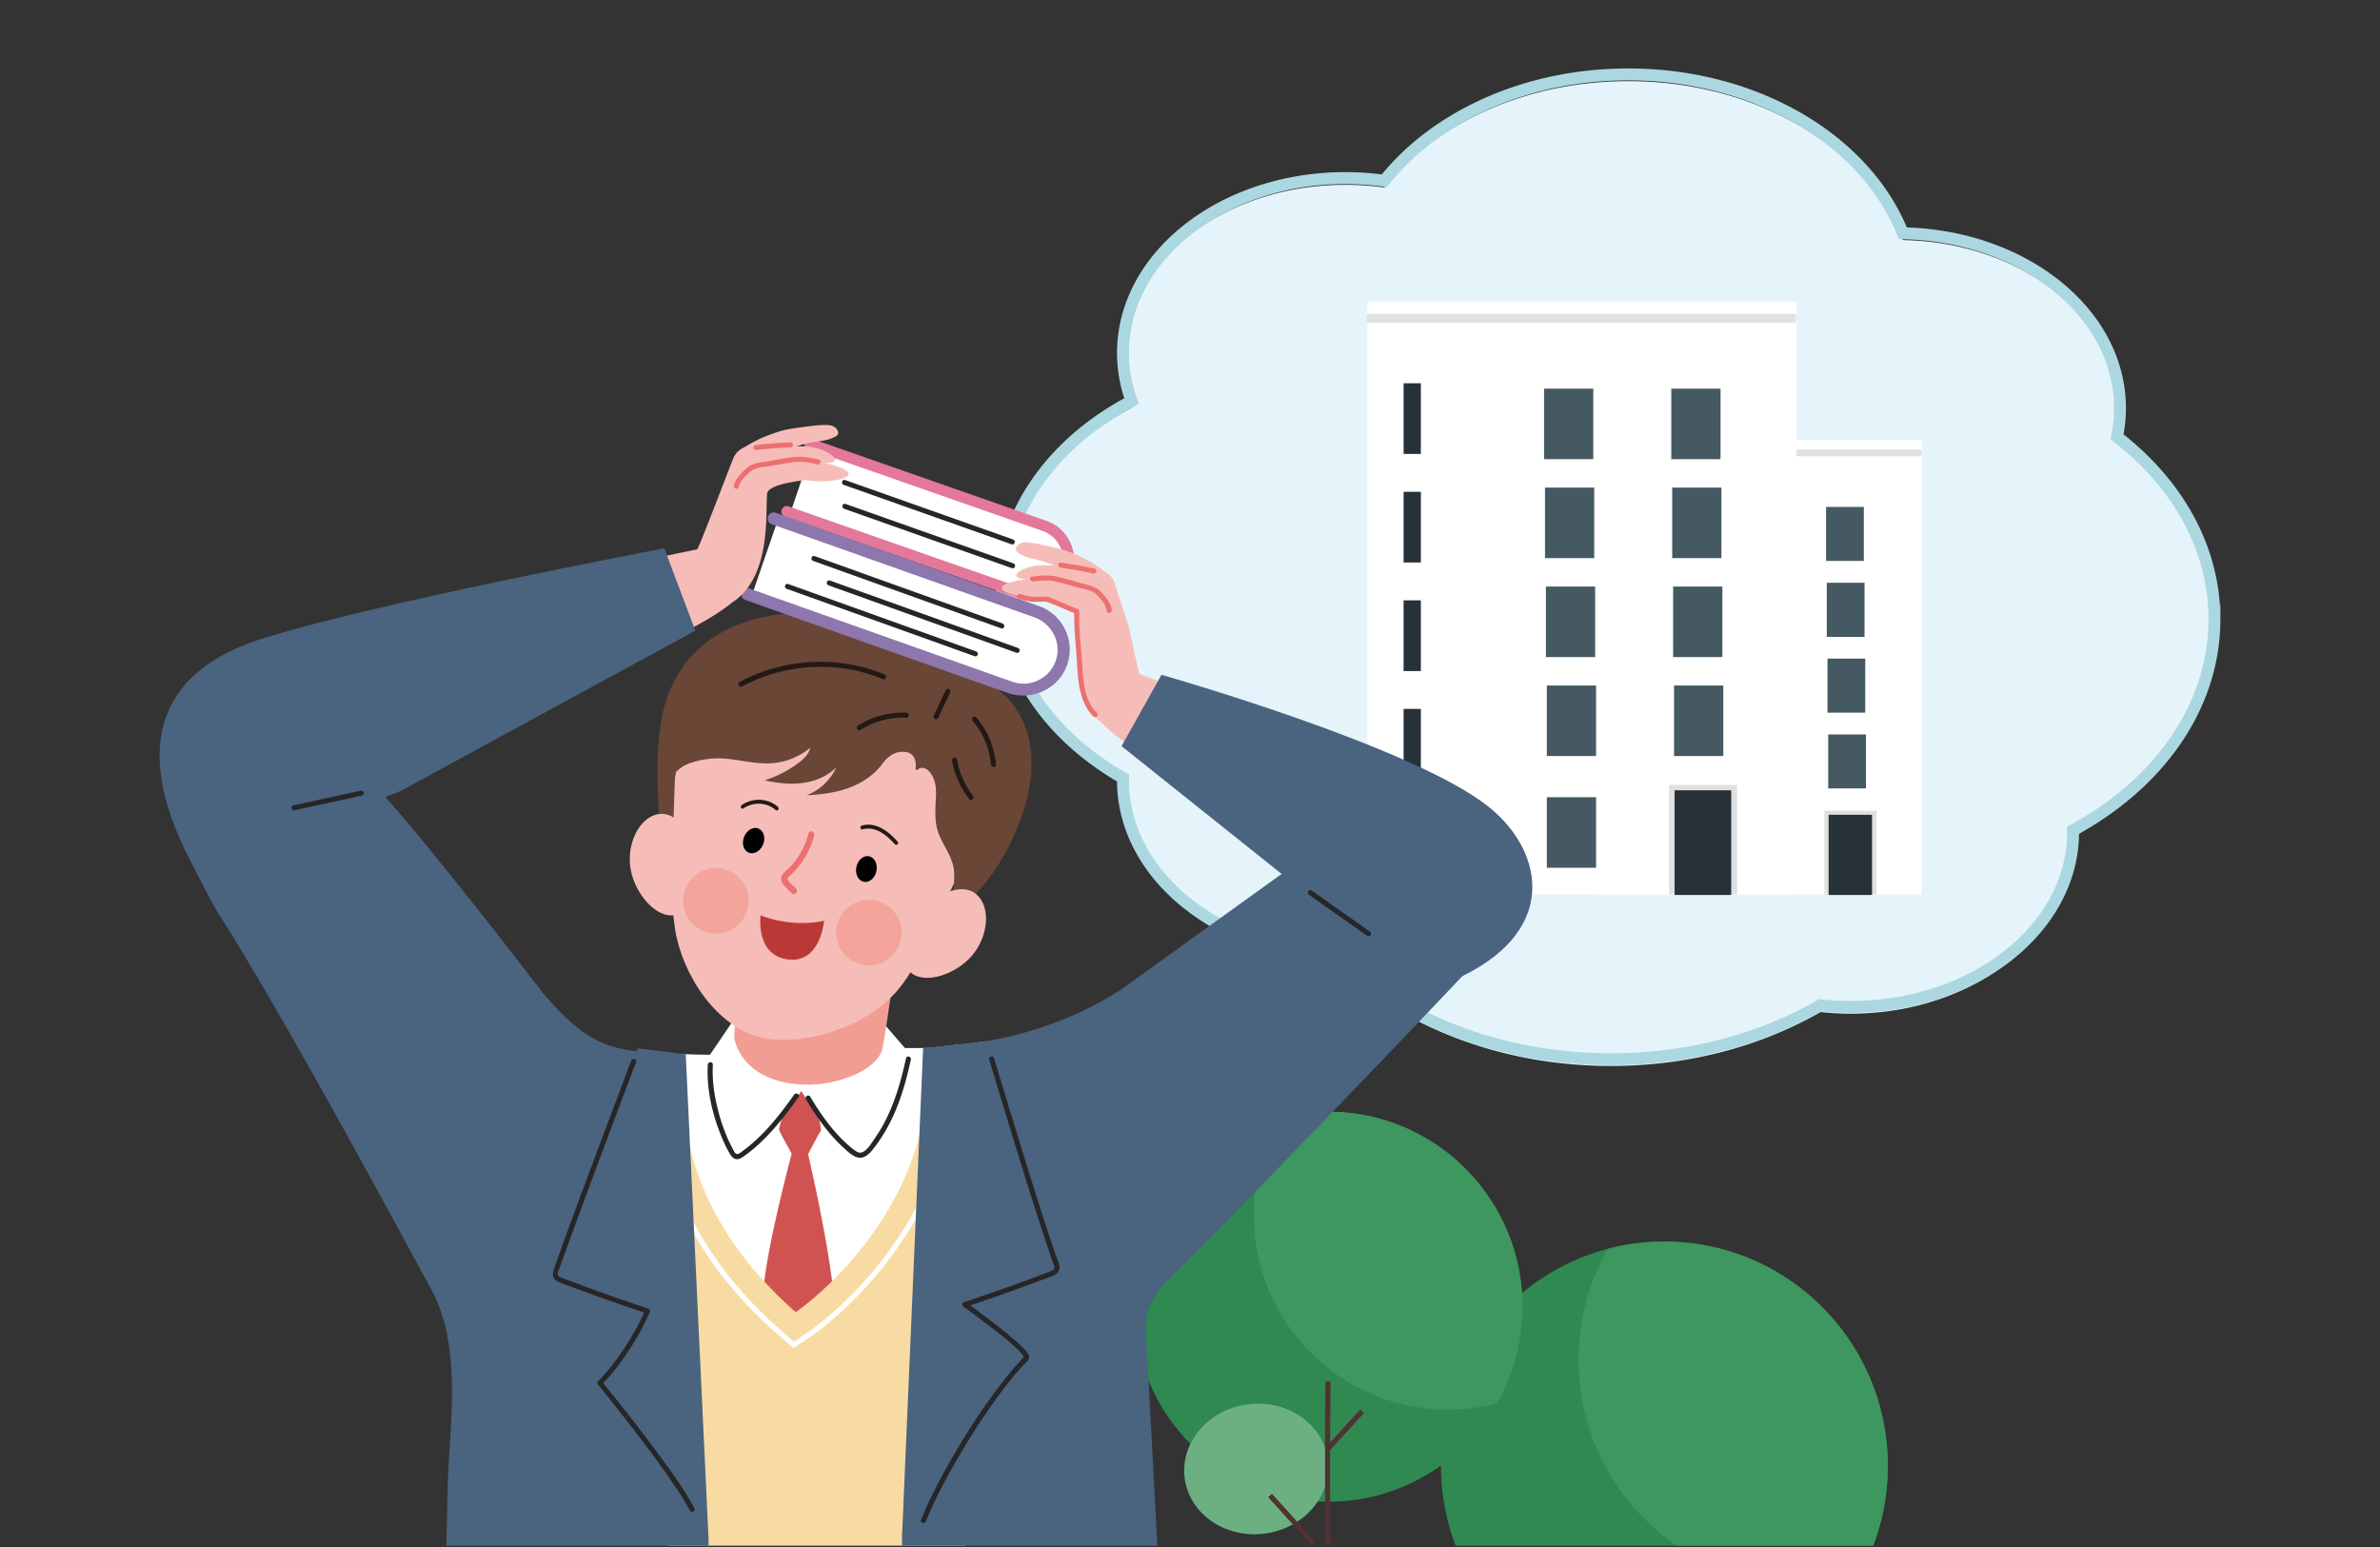 <svg viewBox="0 0 1000 650" xmlns="http://www.w3.org/2000/svg"><rect x="0" y="0" width="1000" height="650" fill="#333333" stroke="none"/><g transform="translate(489.059 348.111)"><g transform="translate(-489.059 -348.111)"><g transform="translate(487.075 308.705)"><g transform="translate(12.925 31.812)"><g transform="scale(1 -1)"><g transform="translate(-487.075 -308.705)"><g transform="translate(662.739 410.902)"><g><animateTransform dur="2s" calcMode="spline" values="0.9 1;0.9 1;1 1;0.9 1;0.9 1" keySplines="0 0 1 1;0 0 1 1;0 0 1 1;0 0 1 1" repeatCount="indefinite" attributeName="transform" type="scale" keyTimes="0;0.083;0.483;0.883;1"/><g><animateTransform dur="2s" calcMode="spline" values="1 0.9;1 0.9;1 1;1 0.9;1 0.9" keySplines="0 0 1 1;0 0 1 1;0 0 1 1;0 0 1 1" repeatCount="indefinite" attributeName="transform" type="scale" keyTimes="0;0.083;0.483;0.883;1"/><g transform="translate(-662.739 -410.902)"><path d="M917.509 386.2c0 30.033-15.688 57.174-40.95 76.669a58.474 58.474 0 011.267 12.025c0 40.017-40.664 72.541-91.263 73.466-15.293 38.68-61.165 66.765-115.379 66.765-43.221 0-81.119-17.864-102.467-44.702a118.857 118.857 0 01-16.336 1.142c-51.621 0-93.468-32.911-93.468-73.51 0-7.009 1.274-13.781 3.604-20.202-32.882-17.269-54.548-46.712-54.548-80.143 0-32.2 20.113-60.689 50.977-78.175-.006-.345-.033-.685-.033-1.031 0-39.404 39.424-71.562 88.943-73.419 27.307-26.666 69.138-43.744 116.062-43.744 32.941 0 63.369 8.425 88.034 22.661 4.156-.444 8.39-.693 12.7-.693 51.621 0 93.468 32.911 93.468 73.509 0 .253-.021.502-.024.754 35.872 19.36 59.413 51.827 59.413 88.628" fill="#e5f4fa"/><path d="M917.509 389.038c0 30.033-15.688 57.174-40.95 76.669a58.474 58.474 0 011.267 12.025c0 40.017-40.664 72.541-91.263 73.466-15.293 38.68-61.165 66.765-115.379 66.765-43.221 0-81.119-17.864-102.467-44.702a118.857 118.857 0 01-16.336 1.142c-51.621 0-93.468-32.911-93.468-73.51 0-7.009 1.274-13.781 3.604-20.202-32.882-17.269-54.548-46.712-54.548-80.143 0-32.2 20.113-60.689 50.977-78.175-.006-.345-.033-.685-.033-1.031 0-39.404 39.424-71.562 88.943-73.419 27.307-26.666 69.138-43.744 116.062-43.744 32.941 0 63.369 8.425 88.034 22.661 4.156-.444 8.39-.693 12.7-.693 51.621 0 93.468 32.911 93.468 73.509 0 .253-.021.502-.024.754 35.872 19.36 59.413 51.827 59.413 88.628z" fill="none" stroke-width="5" stroke="#abd7e1"/><path d="M794.574 273.407H656.466v190.988h138.108V273.407z" fill="#fff"/><path d="M730.119 317.849h-15.857v22.783h15.857v-22.783z" fill="#455963"/><path d="M734.747 315.165h-20.486v2.684h20.486v-2.684z" fill="#fff"/><path d="M730.119 281.883h-15.857v22.783h15.857v-22.783z" fill="#455963"/><path d="M734.747 279.199h-20.486v2.684h20.486v-2.684z" fill="#fff"/><path d="M729.821 349.712h-15.857v22.783h15.857v-22.783z" fill="#455963"/><path d="M734.449 347.029h-20.486v2.684h20.486v-2.684z" fill="#fff"/><path d="M729.523 381.576h-15.857v22.783h15.857v-22.783z" fill="#455963"/><path d="M734.152 378.892h-20.486v2.684h20.486v-2.684z" fill="#fff"/><path d="M729.226 413.44h-15.857v22.783h15.857V413.44z" fill="#455963"/><path d="M733.854 410.756h-20.486v2.684h20.486v-2.684z" fill="#fff"/><path d="M771.086 317.849h-15.857v22.783h15.857v-22.783z" fill="#455963"/><path d="M775.715 315.165h-20.486v2.684h20.486v-2.684z" fill="#fff"/><path d="M770.789 349.712h-15.857v22.783h15.857v-22.783z" fill="#455963"/><path d="M775.417 347.029h-20.486v2.684h20.486v-2.684z" fill="#fff"/><path d="M770.491 381.576h-15.857v22.783h15.857v-22.783z" fill="#455963"/><path d="M775.119 378.892h-20.486v2.684h20.486v-2.684z" fill="#fff"/><path d="M770.193 413.44h-15.857v22.783h15.857V413.44z" fill="#455963"/><path d="M774.822 410.756h-20.486v2.684h20.486v-2.684z" fill="#fff"/><path d="M673.694 415.18h-5.556v22.784h5.556V415.18z" fill="#263138"/><path d="M674.479 411.747h-10.143v3.433h10.143v-3.433z" fill="#fff"/><path d="M673.694 380.226h-5.556v22.784h5.556v-22.784z" fill="#263138"/><path d="M674.479 376.792h-10.143v3.433h10.143v-3.433z" fill="#fff"/><path d="M673.694 345.27h-5.556v22.785h5.556V345.27z" fill="#263138"/><path d="M674.479 341.838h-10.143v3.433h10.143v-3.433z" fill="#fff"/><path d="M673.694 310.317h-5.556V333.1h5.556v-22.784z" fill="#263138"/><path d="M674.479 306.883h-10.143v3.433h10.143v-3.433z" fill="#fff"/><path d="M673.694 278.64h-5.556v22.784h5.556V278.64z" fill="#263138"/><path d="M674.479 275.207h-10.143v3.433h10.143v-3.433z" fill="#fff"/><path d="M794.455 457.495H656.263v2.83h138.192v-2.83zM775.535 308.6h-21.912v-35.193h21.912V308.6z" fill="#e0e0e0"/><path d="M773.634 306.883h-18.225V273.18h18.225v33.702z" fill="#263138"/><path d="M741.796 273.476H561.593v249.2h180.203v-249.2z" fill="#fff"/><path d="M657.695 331.463h-20.69v29.728h20.69v-29.728z" fill="#455963"/><path d="M663.734 327.96h-26.73v3.503h26.73v-3.502z" fill="#fff"/><path d="M657.695 284.535h-20.69v29.728h20.69v-29.728z" fill="#455963"/><path d="M663.734 281.033h-26.73v3.502h26.73v-3.502z" fill="#fff"/><path d="M657.307 373.039h-20.691v29.728h20.691v-29.728z" fill="#455963"/><path d="M663.346 369.537h-26.73v3.502h26.73v-3.502z" fill="#fff"/><path d="M656.918 414.614h-20.69v29.728h20.69v-29.728z" fill="#455963"/><path d="M662.957 411.113h-26.73v3.502h26.73v-3.502z" fill="#fff"/><path d="M656.53 456.19h-20.691v29.728h20.691V456.19z" fill="#455963"/><path d="M662.569 452.688h-26.73v3.502h26.73v-3.502z" fill="#fff"/><path d="M711.149 331.463h-20.69v29.728h20.69v-29.728z" fill="#455963"/><path d="M717.189 327.96h-26.73v3.503h26.73v-3.502z" fill="#fff"/><path d="M710.761 373.039H690.07v29.728h20.691v-29.728z" fill="#455963"/><path d="M716.8 369.537h-26.73v3.502h26.73v-3.502z" fill="#fff"/><path d="M710.373 414.614h-20.69v29.728h20.69v-29.728z" fill="#455963"/><path d="M716.412 411.113h-26.73v3.502h26.73v-3.502z" fill="#fff"/><path d="M709.984 456.19h-20.691v29.728h20.691V456.19z" fill="#455963"/><path d="M716.024 452.688h-26.73v3.502h26.73v-3.502z" fill="#fff"/><path d="M584.072 458.46h-7.25v29.729h7.25V458.46z" fill="#263138"/><path d="M585.096 453.98h-13.235v4.48h13.235v-4.48z" fill="#fff"/><path d="M584.072 412.852h-7.25v29.728h7.25v-29.728z" fill="#263138"/><path d="M585.096 408.373h-13.235v4.48h13.235v-4.48z" fill="#fff"/><path d="M584.072 367.244h-7.25v29.728h7.25v-29.728z" fill="#263138"/><path d="M585.096 362.764h-13.235v4.48h13.235v-4.48z" fill="#fff"/><path d="M584.072 321.635h-7.25v29.728h7.25v-29.728z" fill="#263138"/><path d="M585.096 317.155h-13.235v4.48h13.235v-4.48z" fill="#fff"/><path d="M584.072 280.305h-7.25v29.728h7.25v-29.728z" fill="#263138"/><path d="M585.096 275.825h-13.235v4.48h13.235v-4.48z" fill="#fff"/><path d="M741.64 513.673H561.327v3.693H741.64v-3.693zm-24.686-194.278h-28.591v-45.92h28.591v45.92z" fill="#e0e0e0"/><path d="M714.474 317.155h-23.78V273.18h23.78v43.974z" fill="#263138"/></g></g></g></g><path d="M774.145-.215a94.352 94.352 0 016.115 33.507c0 52.056-42.023 94.253-93.86 94.253-51.836 0-93.859-42.198-93.859-94.254a94.352 94.352 0 016.115-33.506h175.489z" fill="#2f8951"/><path d="M691.584-.215h82.557a94.327 94.327 0 016.118 33.507c0 52.056-42.023 94.253-93.86 94.253a93.642 93.642 0 01-23.719-3.037c-7.837-13.767-12.314-29.707-12.314-46.7 0-32.46 16.348-61.072 41.218-78.024" fill="#3d975f"/><path d="M463.602 100.176c0-45.247 36.527-81.927 81.583-81.927 45.059 0 81.586 36.68 81.586 81.927 0 45.248-36.527 81.928-81.586 81.928-45.056 0-81.583-36.68-81.583-81.928" fill="#2f8951"/><path d="M626.771 100.176c0-14.771-3.894-28.628-10.705-40.594a81.405 81.405 0 00-20.618-2.639c-45.057 0-81.583 36.68-81.583 81.927 0 14.77 3.892 28.626 10.703 40.593a81.367 81.367 0 0020.618 2.641c45.058 0 81.585-36.68 81.585-81.928" fill="#3d975f"/><path d="M484.818 28.235c1.887-15.01 16.887-25.484 33.504-23.394 16.615 2.089 28.556 15.95 26.667 30.962-1.888 15.009-16.888 25.483-33.503 23.393-16.616-2.09-28.556-15.951-26.668-30.961" fill="#6cb082"/><path d="M545.059 68.798a3104.198 3104.198 0 010-68.509m-6.151.436l-18.206 20.162m24.485 19.839l14.194 15.492" fill="none" stroke-width="2.135" stroke="#513131"/><path d="M392.672-.216l10.452 102.58-2.103 109.331h-.011a130.74 130.74 0 00-4.086-.61 131.094 131.094 0 00-4.13-.5l-3.944-.426-2.158-.229-9.762-1.046-9.545-.915-42.637-4.13-49.544 2.365-1.221.065c-1.143.065-2.244.12-3.334.174-1.841.098-3.595.175-5.284.273-.49.022-.981.054-1.46.076-.131 0-.273.011-.403.022-.109.011-.218.011-.316.022-.883.043-1.744.098-2.583.152h-.011v-98.14L267.929-.216h124.743z" fill="#f7dba2"/><path d="M366.081-.215h107.303l-4.843 89.826a26.087 26.087 0 007.664 19.913c23.333 23.178 114.209 116.99 146.476 152.297-36.329 59.395-60.949 49.652-85.368 26.601-.302.403-.69.816-1.118 1.231l-78.686-56.629a152.006 152.006 0 00-56.499-21.33h.009L366.095 4.051l-.014-4.267zM78.606 265.82c30.427-47.73 85.747-151.37 89.129-157.351 14.052-24.848 8.046-57.997 7.413-85.347l-.54-23.338h110.203l-.028 2.766-24.188 106.301.006 98.139c-17.751 1.204-27.814 4.24-45.447 25.051 0 0-69.563 91.091-81.253 97.218-17.278 9.055-80.088-9.462-68.96-37.503 2.282-4.378 10.673-21.242 13.665-25.936" fill="#4a637f"/><path d="M263.909 206.789c2.128-.118 4.369-.227 6.742-.346-2.372.119-4.614.228-6.742.346" fill="#3c5374"/><path d="M388.883 209.68l-.033.479-2.157-.228.022-.393c3.443-51.494-25.552-88.29-43.149-105.648-9.218-9.087-16.333-13.947-16.627-14.143l-6.276-4.271-5.71 5.001a184.21 184.21 0 00-13.969 13.631c-39.498 42.974-38.092 85.981-35.619 102.608-.49.022-.98.055-1.46.077-.13 0-.272.01-.403.021-.109.011-.218.011-.316.022-2.506-17.063-3.792-60.713 36.197-104.199 4.369-4.75 9.12-9.392 14.143-13.794l6.963-6.113 7.67 5.208c.305.207 7.584 5.176 16.933 14.405 17.858 17.608 47.3 54.981 43.791 107.337" fill="#fff"/><path d="M336.68 110.875c-8.662-8.542-15.254-13.021-15.254-13.021a171.42 171.42 0 00-13.217 12.89c-42.724 46.472-33.473 91.527-33.004 95.461l50.056-.774 39.803 3.454h11.866c3.138-46.929-22.762-80.762-40.25-98.01" fill="#fff"/><path d="M336.68 110.875c-8.662-8.542-15.254-13.021-15.254-13.021a171.42 171.42 0 00-13.217 12.89c2.048 18.262 11.515 53.809 11.515 53.809s-4.4 7.628-5.285 9.916c-.237.595 2.664 10.182 2.664 10.182l9.517 10.292 3.202-10.292s2.816-9.612 2.036-10.777c-1.358-2.032-5.238-9.613-5.238-9.613s7.369-31.583 10.06-53.386" fill="#d15351"/><path d="M295.126 220.43l-10.408-15.363s4.83-38.443 19.092-36.081c6.825 1.131 19.916 21.812 19.916 21.812s12.595-20.087 18.655-23.362c14.405-7.787 26.14 39.998 26.14 39.998l-9.363 10.844-64.032 2.152z" fill="#fff"/><path d="M297.265 244.005l-1.71-30.833s2.424-18.738 29.438-19.682c13.734-.48 30.702 5.994 32.843 15.12 1.669 7.11 8.03 55.055 8.03 55.055l-68.601-19.66z" fill="#f29d93"/><path d="M284.478 201.882c-.591-10.402 1.946-21.181 5.946-30.737.8-1.912 1.672-3.796 2.682-5.607 1.006-1.802 2.117-3.932 4.546-3.233 1.129.325 2.128 1.192 3.058 1.878 1.063.785 2.1 1.606 3.109 2.459 2.196 1.856 4.262 3.863 6.233 5.955 4.584 4.865 8.667 10.186 12.537 15.629.79 1.11-1.042 2.167-1.825 1.067-6.071-8.537-12.769-17.175-21.294-23.411-.791-.579-2.391-2.191-3.358-1.236-.594.586-1.008 1.636-1.404 2.365a54.44 54.44 0 00-2.531 5.385c-1.732 4.243-3.077 8.653-4.063 13.128-1.181 5.362-1.834 10.864-1.522 16.358.077 1.359-2.037 1.355-2.114 0m41.229-14.548c2.823-4.775 5.932-9.392 9.475-13.666 1.794-2.166 3.705-4.24 5.771-6.151 1.755-1.624 3.899-3.831 6.241-4.546 2.495-.762 4.606.894 6.121 2.7 1.671 1.992 3.18 4.145 4.571 6.339 2.773 4.371 4.995 9.068 6.803 13.914 2.191 5.872 3.757 11.955 5.103 18.07.292 1.326-1.745 1.892-2.038.562-2.121-9.632-4.813-19.248-9.597-27.934a66.14 66.14 0 00-3.711-5.97c-1.285-1.838-2.887-4.695-5.061-5.567-1.346-.539-2.504.295-3.554 1.078a40.848 40.848 0 00-3.064 2.555c-1.855 1.688-3.585 3.511-5.22 5.412-3.794 4.414-7.056 9.266-10.015 14.271-.692 1.17-2.52.108-1.825-1.067" fill="#272627"/><path d="M255 208.762l-26.253-71.523 31.847-34.734-15.924-27.109 40.113-72.845-9.579 203.653L255 208.762z" fill="#4a637f"/><path d="M252.309 203.574a9588.194 9588.194 0 01-12.532-33.299c-6.524-17.427-13.076-34.85-19.295-52.389-.846-2.384-2.156-5.308.619-6.929 1.71-.999 3.797-1.535 5.646-2.235a807.016 807.016 0 0132.103-11.37l-.631 1.552c-2.354-5.52-5.318-10.783-8.6-15.801-3.31-5.06-6.98-9.935-11.263-14.217-.432-.432-.363-1.053 0-1.495 3.513-4.267 6.954-8.594 10.368-12.94 6.79-8.644 13.465-17.397 19.721-26.437 3.025-4.371 5.994-8.813 8.536-13.486.65-1.196 2.476-.13 1.825 1.067-4.915 9.037-11.16 17.4-17.297 25.63-5.815 7.797-11.806 15.463-17.905 23.039a556.157 556.157 0 01-3.753 4.622v-1.495c4.3 4.3 8.004 9.202 11.347 14.27 3.383 5.13 6.434 10.519 8.846 16.176.275.644.077 1.319-.632 1.553a811.428 811.428 0 00-22.426 7.781 811.753 811.753 0 00-10.883 4.047c-.884.336-1.77.669-2.651 1.013-.658.258-1.757.522-1.983 1.314-.271.948.577 2.442.905 3.366 2.775 7.839 5.643 15.644 8.521 23.445 6.299 17.076 12.689 34.118 19.108 51.15 1.446 3.836 2.893 7.672 4.344 11.506.483 1.274-1.56 1.824-2.038.562" fill="#272627"/><path d="M401.01 211.693l21.79-71.738-31.847-34.734 15.924-27.109-40.782-74.06 8.838 204.71 26.077 2.931z" fill="#4a637f"/><path d="M402.727 203.994a4431.667 4431.667 0 019.614-31.645c5.251-17.08 10.492-34.182 16.277-51.091.298-.869.598-1.738.901-2.605.2-.575.477-1.178.555-1.786.161-1.251-1.045-1.554-1.979-1.919-4.004-1.567-8.042-3.053-12.08-4.53a811.952 811.952 0 00-23.88-8.312c-.907-.299-.995-1.403-.253-1.932a371.057 371.057 0 0010.163-7.52c4.848-3.707 10.047-7.452 14.115-12.04.264-.299.519-.593.737-.904.095-.135.185-.274.271-.415.122-.202.183-.348.162-.308.265-.505-.183.27.196.256-.381.014-1.664-1.734-1.95-2.044-2.96-3.206-5.706-6.605-8.356-10.07-6.428-8.403-12.262-17.27-17.684-26.351-5.789-9.693-11.202-19.697-15.466-30.164-.513-1.26 1.532-1.808 2.039-.562 3.886 9.54 8.798 18.678 14.006 27.553 5.519 9.409 11.485 18.589 18.053 27.302 2.749 3.647 5.616 7.215 8.704 10.581.816.89 2.511 1.999 2.6 3.306.048.7-.335 1.376-.716 1.935-1.381 2.029-3.356 3.704-5.186 5.311-2.59 2.274-5.285 4.429-8.004 6.546A368.15 368.15 0 01392.949 102l-.252-1.932a809.721 809.721 0 0121.941 7.605 793.253 793.253 0 0110.885 4.04c2.404.912 6.83 1.684 6.683 5.04-.08 1.817-1.12 3.809-1.705 5.523a702.307 702.307 0 00-1.892 5.633 1277.225 1277.225 0 00-4.027 12.386c-5.553 17.344-10.893 34.756-16.174 52.184a3418.35 3418.35 0 00-3.642 12.077c-.39 1.3-2.431.746-2.039-.562" fill="#272627"/><g transform="translate(323.444 215.432)"><g><animateTransform dur="2s" calcMode="spline" values="0;0;-8.9;-8.9;0;0" keySplines="0 0 1 1;0 0 1 1;0 0.333 1 0.667;0 0 1 1;0 0 1 1" repeatCount="indefinite" attributeName="transform" type="rotate" keyTimes="0;0.083;0.333;0.667;0.917;1"/><g transform="translate(-323.444 -215.432)"><path d="M269.461 360.652s-8.834-13.048-5.296-55.784l6.651-3.223 23.334 43.154-24.689 15.853z" fill="#6a4637"/><path d="M398.011 319.877l-55.113 38.549-61.122-8.145s-10.875-20.212-11.152-28.986c-1.071-33.491-2.059-48.401.076-62.384 2.857-18.707 17.374-41.946 37.402-45.84 16.427-3.193 42.872 4.022 56.718 20.801 8.993 10.917 13.256 25.545 28.721 55.271 4.054 7.786 4.47 30.734 4.47 30.734" fill="#f6bdb8"/><path d="M326.788 299.031c-1.378-5.158-3.924-9.994-7.513-13.829-1.415-1.511-4.185-3.073-3.946-5.525.123-1.259.891-2.21 1.677-3.069.915-1 1.885-1.941 2.899-2.827 1.251-1.094 2.78 1.16 1.537 2.247a30.22 30.22 0 00-2.433 2.358c-.332.362-.851.82-1.035 1.311-.21.56.128.801.529 1.163 1.664 1.498 3.218 3.103 4.602 4.904 2.786 3.623 4.853 7.866 6.047 12.336.453 1.695-1.908 2.639-2.364.931" fill="#ec7070"/><path d="M307.435 293.829c-1.386-2.674-4.174-3.855-6.228-2.637-2.053 1.218-2.594 4.373-1.208 7.047 1.387 2.674 4.175 3.855 6.228 2.637s2.594-4.373 1.208-7.047m47.874-10.639c-.625-2.961-3.013-4.96-5.333-4.464-2.32.495-3.694 3.298-3.068 6.258.625 2.961 3.013 4.96 5.333 4.465 2.32-.496 3.694-3.298 3.068-6.259" fill="#000100"/><path d="M299.379 309.532c4.281 2.89 9.886 2.653 13.659-.686.747-.66 1.664.692.922 1.349-4.139 3.662-10.484 3.994-15.194.815-.837-.565-.236-2.051.613-1.478m50.072-8.78c5.491 1.496 10.143-2.369 13.622-6.258.665-.744 1.871.318 1.202 1.066-3.843 4.296-9.003 8.453-15.055 6.804-.958-.261-.736-1.875.231-1.612" fill="#231916"/><path d="M252.086 283.783c1.835-10.044 10.633-20.519 18.577-19.049 7.943 1.471 9.614 13.551 8.682 23.791-.932 10.24-7.924 20.067-15.868 18.596-7.943-1.47-13.33-12.725-11.391-23.338" fill="#f6bdb8"/><path d="M306.641 264.624c8.591-3.298 18.326-4.113 26.705-2.237 0 0-1.434-18.207-15.377-16.274-13.621 1.888-11.328 18.511-11.328 18.511" fill="#ba3937"/><path d="M331.223 392.155c-15.014.006-30.803-2.098-43.72-10.292-8.058-5.113-14.326-12.439-18.231-21.142-2.414-5.381-3.896-11.143-4.743-16.968-.992-6.826-1.71-16.158-.395-22.923 4.226.355 7.547 5.656 11.596 7.257 5.521 2.184 11.349 2.905 17.234 2.268 6.272-.679 12.514-2.291 18.802-1.777a28.231 28.231 0 0115.751 6.479c-.579-2.699-2.756-4.742-4.963-6.4a47.253 47.253 0 00-14.239-7.305c5.208-1.15 10.59-1.813 15.879-1.131 5.289.683 10.508 2.803 14.25 6.603-2.384-5.348-6.972-9.673-12.451-11.739 5.931.275 11.898 1.01 17.486 3.017 5.587 2.007 10.806 5.365 14.311 10.157 2.408 3.293 5.596 5.585 9.981 4.984 3.336-.456 4.486-3.835 3.966-6.959-.078-.473.473-.759.847-.458 3.289 2.639 6.77-2.015 7.5-6.26.468-2.728.236-5.519.093-8.283-.224-4.334-.199-8.82 1.478-12.823 2.558-6.104 6.479-10.279 6.335-17.155-.048-2.292.191-10.905-3.787-10.328l8.792-1.274s14.354 11.31 23.348 36.485c9.603 26.88 3.577 54.783-29.512 61.857 0 0-11.035 24.087-55.608 24.11" fill="#6a4637"/><path d="M395.253 247.442c-6.721-7.662-19.632-12.092-25.688-6.724-6.056 5.369-1.298 16.589 4.749 24.886s17.078 13.106 23.134 7.737c6.056-5.368 4.907-17.804-2.195-25.899" fill="#f6bdb8"/><path d="M301.605 270.199c-.287-7.611-6.689-13.548-14.3-13.261-7.61.287-13.547 6.69-13.26 14.3.287 7.611 6.689 13.548 14.3 13.261 7.61-.287 13.547-6.689 13.26-14.3m64.329-13.369c-.287-7.611-6.689-13.548-14.3-13.261-7.61.287-13.547 6.69-13.26 14.3.287 7.611 6.689 13.548 14.3 13.261 7.61-.287 13.547-6.689 13.26-14.3" fill="#f3a59b"/><path d="M298.832 360.785c14.014 7.567 30.641 10.035 46.27 6.979a68.816 68.816 0 0012.962-3.899c1.26-.517 1.874 1.507.625 2.02-15.163 6.231-32.473 6.913-48.13 2.095a70.456 70.456 0 01-12.737-5.337c-1.197-.647-.191-2.506 1.01-1.858m85.612-1.498l-4.995-10.67c-.242-.516-.19-1.128.334-1.457.438-.274 1.214-.185 1.458.334l4.994 10.67c.242.517.191 1.128-.334 1.457-.437.275-1.214.186-1.457-.334m2.671-29.661c1.049-5.912 3.547-11.463 7.201-16.219.829-1.079 2.363.377 1.54 1.448-3.431 4.466-5.703 9.73-6.686 15.27-.238 1.338-2.292.838-2.055-.499m8.665 16.682c4.357-5.132 7.086-11.593 7.671-18.307.116-1.339 2.231-1.42 2.113-.065-.637 7.306-3.493 14.224-8.244 19.82-.882 1.039-2.419-.413-1.54-1.448m-47.164-3.779a33.156 33.156 0 0019.208 5.132c1.359-.06 1.426 2.053.065 2.113-7.126.314-14.255-1.569-20.283-5.388-1.143-.723-.144-2.588 1.01-1.857" fill="#231916"/></g></g></g><g transform="translate(358.19 379.22)"><g><animateTransform dur="2s" calcMode="spline" values="0;0;10.7;10.7;0;0" keySplines="0 0 1 1;0 0 1 1;0 0.333 1 0.667;0 0 1 1;0 0 1 1" repeatCount="indefinite" attributeName="transform" type="rotate" keyTimes="0;0.083;0.333;0.667;0.917;1"/><g transform="translate(-358.19 -379.22)"><path d="M319.195 433.795l97.14-33.987c7.805-2.648 16.292 1.572 18.957 9.426 2.664 7.854-1.503 16.367-9.308 19.015l-97.139 33.987-9.65-28.441z" fill="#fff"/><path d="M316.892 432.18l98.276-34.373c8.908-3.022 18.812 1.391 22.097 10.205 3.414 9.159-1.449 19.299-10.64 22.417L328 464.92a2.27 2.27 0 11-1.458-4.298l98.328-34.391c6.537-2.218 10.39-9.182 8.421-15.799-2.07-6.955-9.505-10.755-16.316-8.444l-98.625 34.491a2.27 2.27 0 01-1.458-4.299" fill="#e4789a"/><path d="M341.583 445.49l23.877-8.449a1623944.822 1623944.822 0 0146.659-16.512c1.286-.455 1.905 1.567.625 2.02l-23.877 8.45-38.005 13.449-8.654 3.062c-1.286.455-1.905-1.567-.625-2.02m.135-10.032l23.877-8.449a1623944.822 1623944.822 0 0146.659-16.512c1.286-.455 1.905 1.567.625 2.02l-23.877 8.45-38.005 13.448-8.654 3.063c-1.286.455-1.905-1.567-.625-2.02" fill="#272627"/><path d="M302.929 398.91l108.834-38.595c8.745-3.008 18.288 1.687 21.315 10.486 3.027 8.8-1.608 18.372-10.353 21.381l-108.834 38.595-10.962-31.867z" fill="#fff"/><path d="M300.338 397.108l110.107-39.033c9.981-3.433 21.114 1.471 24.842 11.345 3.874 10.26-1.535 21.661-11.833 25.204l-110.497 39.167a2.547 2.547 0 01-1.657-4.816l110.165-39.053c7.325-2.52 11.616-10.353 9.375-17.767-2.356-7.795-10.717-12.023-18.348-9.398l-110.497 39.167a2.547 2.547 0 11-1.657-4.816" fill="#8d77ad"/><path d="M328.701 413.555l26.677-9.567 42.547-15.259 9.802-3.515c1.284-.461 1.902 1.562.625 2.02l-26.677 9.567-42.547 15.259-9.802 3.515c-1.284.46-1.902-1.562-.625-2.02m6.448-10.264l26.677-9.567 42.547-15.259 9.802-3.515c1.284-.461 1.902 1.562.625 2.02l-26.677 9.567-42.547 15.259-9.802 3.515c-1.284.46-1.902-1.562-.625-2.02m-17.568-1.46l26.677-9.567 42.547-15.259 9.802-3.515c1.284-.461 1.902 1.562.625 2.02l-26.677 9.567-42.547 15.259-9.802 3.515c-1.284.46-1.902-1.562-.625-2.02" fill="#272627"/></g></g></g><g transform="translate(467.192 350.356)"><g><animateTransform dur="2s" calcMode="spline" values="-4.733 0;-4.733 0;-9.633 0;-9.633 0;-4.733 0;-4.733 0" keySplines="0 0 1 1;0 0 1 1;0 0.333 1 0.667;0 0 1 1;0 0 1 1" repeatCount="indefinite" attributeName="transform" type="translate" keyTimes="0;0.083;0.333;0.667;0.917;1"/><g><animateTransform dur="2s" calcMode="spline" values="0 1.567;0 1.567;0 0.267;0 0.267;0 1.567;0 1.567" keySplines="0 0 1 1;0 0 1 1;0 0.333 1 0.667;0 0 1 1;0 0 1 1" repeatCount="indefinite" attributeName="transform" type="translate" keyTimes="0;0.083;0.333;0.667;0.917;1"/><g><animateTransform dur="2s" calcMode="spline" values="-3.3;-3.3;-8.7;-8.7;-3.3;-3.3" keySplines="0 0 1 1;0 0 1 1;0 0.333 1 0.667;0 0 1 1;0 0 1 1" repeatCount="indefinite" attributeName="transform" type="rotate" keyTimes="0;0.083;0.333;0.667;0.917;1"/><g transform="translate(-467.192 -350.356)"><path d="M449.936 345.466c-15.02 12.165-9.559 38.34-9.607 45.543-.029 4.206-15.415 7.09-15.415 7.09-8.71-1.102-29.281 4.575-6.735 7.763-9.52.44-.596 6.193 7.638 5.882 5.858-.221 11.717-.756 17.533-1.475 5.292-.654 10.581-.615 12.296-6.71 1.621-5.763 3.813-11.347 5.544-17.077.672-2.223 3.57-17.681 4.795-20.516 0 0 26.43-9.887 32.422-12.404-3.375-8.229-1.963-25.17-13.329-32.819-8.255 5.723-24.97 14.598-35.142 24.723" fill="#f6bdb8"/><path d="M452.818 407.886c-1.767 1.482-6.585 4.819-8.641 5.864-5.371 2.726-7.798 3.923-13.691 5.281-2.767.638-10.914 2.811-13.751 2.207-1.94-.413-4.134-2.705-1.87-4.275 3.403-2.359 7.401-2.602 11.213-3.859 3.995-1.317 7.876-3.537 11.695-5.325l1.443-.676a71862.86 71862.86 0 0015.334-7.178c.147-.069-.756 4.948-1.149 5.556-1.103 1.709.981 1.093-.583 2.405" fill="#f6bdb8"/><path d="M432.712 410.69a143.1 143.1 0 0013.666-2.426c1.321-.301 1.952 1.718.625 2.02a148.99 148.99 0 01-14.226 2.519c-1.348.172-1.405-1.942-.065-2.113M415.1 397.571c1.904-.513 3.831-.982 5.794-1.198 2.238-.246 4.613.523 6.737-.284 3.896-1.479 7.717-3.21 11.563-4.814l-.744 1.043c-.267-7.811.886-15.633 1.291-23.423.381-7.32 1.326-15.184 6.686-20.687.95-.974 2.492.471 1.54 1.448-5.296 5.437-5.754 13.249-6.182 20.404-.441 7.375-1.475 14.793-1.222 22.193.017.501-.31.861-.744 1.042-3.847 1.604-7.667 3.335-11.563 4.814-2.116.804-4.041.187-6.215.29-2.147.102-4.249.636-6.316 1.192-1.313.353-1.94-1.666-.625-2.02m6.061 7.327c3.193.426 6.295.702 9.468-.018 3.106-.705 6.17-1.641 9.243-2.479 2.706-.737 6.118-1.068 8.13-3.177 1.826-1.913 3.743-4.052 4.111-6.764.183-1.345 2.237-.84 2.055.499-.4 2.95-2.399 5.29-4.346 7.41-2.26 2.462-5.229 2.936-8.34 3.784-3.476.947-6.945 2.031-10.465 2.801-3.478.761-6.861.465-10.355-.001-1.345-.18-.84-2.234.499-2.055" fill="#ec7070"/></g></g></g></g></g><g transform="translate(271.338 399.717)"><g><animateTransform dur="2s" calcMode="spline" values="0 0;0 0;2.7 0;2.7 0;0 0;0 0" keySplines="0 0 1 1;0 0 1 1;0 0.333 1 0.667;0 0 1 1;0 0 1 1" repeatCount="indefinite" attributeName="transform" type="translate" keyTimes="0;0.083;0.333;0.667;0.917;1"/><g><animateTransform dur="2s" calcMode="spline" values="0 0.683;0 0.683;0 -4.217;0 -4.217;0 0.683;0 0.683" keySplines="0 0 1 1;0 0 1 1;0 0.333 1 0.667;0 0 1 1;0 0 1 1" repeatCount="indefinite" attributeName="transform" type="translate" keyTimes="0;0.083;0.333;0.667;0.917;1"/><g><animateTransform dur="2s" calcMode="spline" values="0;0;9;9;0;0" keySplines="0 0 1 1;0 0 1 1;0 0.333 1 0.667;0 0 1 1;0 0 1 1" repeatCount="indefinite" attributeName="transform" type="rotate" keyTimes="0;0.083;0.333;0.667;0.917;1"/><g transform="translate(-271.338 -399.717)"><path d="M294.9 396.211c16.614 10.914 13.702 38.26 14.488 45.626.459 4.301 16.499 5.68 16.499 5.68 8.801-2.018 30.434 1.689 7.686 7.256 9.788-.523 1.244 6.277-7.215 6.8-6.017.372-12.068.424-18.094.283-5.482-.129-10.89.452-13.268-5.61-2.249-5.732-13.389-35.039-14.932-37.816 0 0-42.64-8.697-49.03-10.661 2.613-8.766 14.525-24.277 25.375-33.267 9.033 5.014 27.046 12.388 38.491 21.709" fill="#f6bdb8"/><path d="M298.331 460.385c1.96 1.336 7.231 4.259 9.443 5.117 5.774 2.242 8.381 3.218 14.551 4.006 2.896.369 11.456 1.761 14.298.852 1.943-.621 3.953-3.19 1.476-4.565-3.723-2.067-7.84-1.907-11.869-2.803-4.223-.94-8.422-2.815-12.513-4.254l-1.546-.544-16.426-5.779c-.158-.056 1.279 4.986 1.743 5.568 1.304 1.637-.892 1.219.843 2.402" fill="#f6bdb8"/><path d="M319.3 463.339a153.102 153.102 0 01-14.807-1.134c-.571-.071-.896-.766-.778-1.276.14-.608.713-.849 1.277-.779 4.727.592 9.48.946 14.243 1.076 1.354.037 1.428 2.15.065 2.113m11.795-7.213c-3.526.834-6.949 1.463-10.582 1.037-3.681-.431-7.342-1.182-10.996-1.796-1.708-.287-3.471-.478-5.154-.896-1.468-.365-2.627-1.14-3.745-2.135-2.211-1.97-4.468-4.161-5.179-7.138-.315-1.319 1.704-1.949 2.02-.625.642 2.687 2.765 4.602 4.766 6.363 2.338 2.058 5.876 2.054 8.827 2.55 3.148.529 6.297 1.156 9.464 1.56 3.422.438 6.63-.154 9.954-.94 1.319-.312 1.95 1.707.625 2.02" fill="#ec7070"/></g></g></g></g></g><g transform="translate(583.528 285.725)"><g><animateTransform dur="2s" calcMode="spline" values="0;0;2.6;2.6;0;0" keySplines="0 0 1 1;0 0 1 1;0 0.333 1 0.667;0 0 1 1;0 0 1 1" repeatCount="indefinite" attributeName="transform" type="rotate" keyTimes="0;0.083;0.333;0.667;0.917;1"/><g transform="translate(-583.528 -285.725)"><path d="M612.938 309.932c-31.421 25.571-137.853 55.752-137.853 55.752l-16.771-29.973 72.423-57.8s31.242-51.38 66.829-40.628c44.759 19.412 38.72 53.648 15.372 72.649" fill="#4a637f"/><path d="M537.048 273.268l21.407-15.091 3.091-2.179c1.116-.787 2.232 1.01 1.123 1.791l-21.406 15.091-3.092 2.18c-1.115.786-2.231-1.011-1.123-1.792" fill="#272627"/></g></g></g><g transform="translate(103.193 338.39)"><g><animateTransform dur="2s" calcMode="spline" values="0;0;-2;-2;0;0" keySplines="0 0 1 1;0 0 1 1;0 0.333 1 0.667;0 0 1 1;0 0 1 1" repeatCount="indefinite" attributeName="transform" type="rotate" keyTimes="0;0.083;0.333;0.667;0.917;1"/><g transform="translate(-103.193 -338.39)"><path d="M155.396 316.86l123.832 67.383-13.044 34.617S138.95 394.748 95.101 380.168c-33.321-11.086-55.142-36.655-30.161-88.411 17.701-4.437 35.738 6.036 53.511 11.646 12.644 3.784 24.295 8.629 36.945 13.457" fill="#4a637f"/><path d="M110.776 308.776l28.382 6.149c1.328.288.911 2.361-.423 2.072l-28.381-6.149c-1.329-.288-.912-2.361.422-2.072" fill="#272627"/></g></g></g></g></g></g></g><g transform="rotate(31.2 -97.738 204.25) scale(.74 .695)"><g fill="#f6bdb8"><ellipse rx="41.4" ry="68.524" transform="translate(463.368 149.642) scale(.177)"/><ellipse rx="41.4" ry="68.524" transform="rotate(-4.513 2037.407 -6642.405) scale(.177)"/></g><animate dur="2s" calcMode="spline" values="0;0;1;1;0;0" keySplines="0 0 1 1;0 0 1 1;0 0.333 1 0.667;0 0 1 1;0 0 1 1" repeatCount="indefinite" attributeName="opacity" keyTimes="0;0.333;0.35;0.5;0.517;1"/></g></g></g><defs><linearGradient id="0x000002532c7e31d0"><stop offset="0" stop-color="#fff"/><stop offset=".5" stop-color="#fff"/><stop offset="1" stop-color="#231815"/></linearGradient><linearGradient id="0x000002532c7e5a30"><stop offset="0" stop-color="#ff9181"/><stop offset=".5" stop-color="#ff9181"/><stop offset="1" stop-color="#ffc2c2"/></linearGradient><linearGradient id="0x000002532c7e62b0"><stop offset="0" stop-color="#fff"/><stop offset=".5" stop-color="#fff"/><stop offset="1" stop-color="#231815"/></linearGradient><linearGradient id="0x000002530c264e70"><stop offset="0" stop-color="#ff9181"/><stop offset=".5" stop-color="#ff9181"/><stop offset="1" stop-color="#ffc2c2"/></linearGradient><linearGradient id="0x000002530c2651a0"><stop offset="0" stop-color="#fff"/><stop offset=".5" stop-color="#fff"/><stop offset="1" stop-color="#231815"/></linearGradient><linearGradient id="0x000002530c2652b0"><stop offset="0" stop-color="#ff9181"/><stop offset=".5" stop-color="#ff9181"/><stop offset="1" stop-color="#ffc2c2"/></linearGradient><linearGradient id="0x000002530c264f80"><stop offset="0" stop-color="#fff"/><stop offset=".5" stop-color="#fff"/><stop offset="1" stop-color="#231815"/></linearGradient><linearGradient id="0x000002532c4bd410"><stop offset="0" stop-color="#ff9181"/><stop offset=".5" stop-color="#ff9181"/><stop offset="1" stop-color="#ffc2c2"/></linearGradient><linearGradient id="0x000002532c4bd0e0"><stop offset="0" stop-color="#fff"/><stop offset=".5" stop-color="#fff"/><stop offset="1" stop-color="#231815"/></linearGradient><linearGradient id="0x000002532c830c20"><stop offset="0" stop-color="#ff9181"/><stop offset=".5" stop-color="#ff9181"/><stop offset="1" stop-color="#ffc2c2"/></linearGradient><linearGradient id="0x000002532c4bd300"><stop offset="0" stop-color="#fff"/><stop offset=".5" stop-color="#fff"/><stop offset="1" stop-color="#231815"/></linearGradient><linearGradient id="0x000002532c7e5d60"><stop offset="0" stop-color="#ff9181"/><stop offset=".5" stop-color="#ff9181"/><stop offset="1" stop-color="#ffc2c2"/></linearGradient><linearGradient id="0x000002532c6ee090"><stop offset="0" stop-color="#fff"/><stop offset=".5" stop-color="#fff"/><stop offset="1" stop-color="#231815"/></linearGradient><linearGradient id="0x000002532c6d3380"><stop offset="0" stop-color="#ff9181"/><stop offset=".5" stop-color="#ff9181"/><stop offset="1" stop-color="#ffc2c2"/></linearGradient><linearGradient id="0x000002532c6d0e50"><stop offset="0" stop-color="#fff"/><stop offset=".5" stop-color="#fff"/><stop offset="1" stop-color="#231815"/></linearGradient><linearGradient id="0x000002532c6d26c0"><stop offset="0" stop-color="#ff8f80"/><stop offset=".5" stop-color="#ff8f80"/><stop offset="1" stop-color="#ffc4ae"/></linearGradient><linearGradient id="0x000002532c6d1c20"><stop offset="0" stop-color="#fff"/><stop offset=".5" stop-color="#fff"/><stop offset="1" stop-color="#231815"/></linearGradient><linearGradient id="0x000002532c6d1b10"><stop offset="0" stop-color="#ff9181"/><stop offset=".5" stop-color="#ff9181"/><stop offset="1" stop-color="#ffc2c2"/></linearGradient><linearGradient id="0x000002532c6d1180"><stop offset="0" stop-color="#fff"/><stop offset=".5" stop-color="#fff"/><stop offset="1" stop-color="#231815"/></linearGradient><linearGradient id="0x000002532c6d47b0"><stop offset="0" stop-color="#ff9181"/><stop offset=".5" stop-color="#ff9181"/><stop offset="1" stop-color="#ffc2c2"/></linearGradient><linearGradient id="0x000002532c6d2c10"><stop offset="0" stop-color="#fff"/><stop offset=".5" stop-color="#fff"/><stop offset="1" stop-color="#231815"/></linearGradient><linearGradient id="0x000002532c6d36b0"><stop offset="0" stop-color="#ff9181"/><stop offset=".5" stop-color="#ff9181"/><stop offset="1" stop-color="#ffc2c2"/></linearGradient><linearGradient id="0x000002532c6d3160"><stop offset="0" stop-color="#fff"/><stop offset=".5" stop-color="#fff"/><stop offset="1" stop-color="#231815"/></linearGradient><linearGradient id="0x000002532c6d1290"><stop offset="0" stop-color="#ff9181"/><stop offset=".5" stop-color="#ff9181"/><stop offset="1" stop-color="#ffc2c2"/></linearGradient><linearGradient id="0x000002532c6d3490"><stop offset="0" stop-color="#fff"/><stop offset=".5" stop-color="#fff"/><stop offset="1" stop-color="#231815"/></linearGradient><linearGradient id="0x000002532c6d15c0"><stop offset="0" stop-color="#ff9181"/><stop offset=".5" stop-color="#ff9181"/><stop offset="1" stop-color="#ffc2c2"/></linearGradient><linearGradient id="0x000002532c6d17e0"><stop offset="0" stop-color="#fff"/><stop offset=".5" stop-color="#fff"/><stop offset="1" stop-color="#231815"/></linearGradient><linearGradient id="0x000002532c6d2170"><stop offset="0" stop-color="#ff9181"/><stop offset=".5" stop-color="#ff9181"/><stop offset="1" stop-color="#ffc2c2"/></linearGradient><linearGradient id="0x000002532c6d49d0"><stop offset="0" stop-color="#fff"/><stop offset=".5" stop-color="#fff"/><stop offset="1" stop-color="#231815"/></linearGradient><linearGradient id="0x000002532c6d37c0"><stop offset="0" stop-color="#ff9181"/><stop offset=".5" stop-color="#ff9181"/><stop offset="1" stop-color="#ffc2c2"/></linearGradient><linearGradient id="0x000002532c6d4ae0"><stop offset="0" stop-color="#fff"/><stop offset=".5" stop-color="#fff"/><stop offset="1" stop-color="#231815"/></linearGradient><linearGradient id="0x000002532c6d2e30"><stop offset="0" stop-color="#ff9181"/><stop offset=".5" stop-color="#ff9181"/><stop offset="1" stop-color="#ffc2c2"/></linearGradient><linearGradient id="0x000002532c6d1a00"><stop offset="0" stop-color="#fff"/><stop offset=".5" stop-color="#fff"/><stop offset="1" stop-color="#231815"/></linearGradient><linearGradient id="0x000002532c6d3af0"><stop offset="0" stop-color="#ff9181"/><stop offset=".5" stop-color="#ff9181"/><stop offset="1" stop-color="#ffc2c2"/></linearGradient><linearGradient id="0x000002532c6d4040"><stop offset="0" stop-color="#fff"/><stop offset=".5" stop-color="#fff"/><stop offset="1" stop-color="#231815"/></linearGradient><linearGradient id="0x000002532c6d2280"><stop offset="0" stop-color="#ff9181"/><stop offset=".5" stop-color="#ff9181"/><stop offset="1" stop-color="#ffc2c2"/></linearGradient><linearGradient id="0x000002532c6d1d30"><stop offset="0" stop-color="#fff"/><stop offset=".5" stop-color="#fff"/><stop offset="1" stop-color="#231815"/></linearGradient><linearGradient id="0x000002532c6d2390"><stop offset="0" stop-color="#ff9181"/><stop offset=".5" stop-color="#ff9181"/><stop offset="1" stop-color="#ffc2c2"/></linearGradient><linearGradient id="0x000002532c6d4260"><stop offset="0" stop-color="#fff"/><stop offset=".5" stop-color="#fff"/><stop offset="1" stop-color="#231815"/></linearGradient><linearGradient id="0x000002532c6d4590"><stop offset="0" stop-color="#ff8f80"/><stop offset=".5" stop-color="#ff8f80"/><stop offset="1" stop-color="#ffc4ae"/></linearGradient><linearGradient id="0x000002532c6d14b0"><stop offset="0" stop-color="#fff"/><stop offset=".5" stop-color="#fff"/><stop offset="1" stop-color="#231815"/></linearGradient><linearGradient id="0x000002532c6d4d00"><stop offset="0" stop-color="#ff9181"/><stop offset=".5" stop-color="#ff9181"/><stop offset="1" stop-color="#ffc2c2"/></linearGradient><linearGradient id="0x000002532c6d0f60"><stop offset="0" stop-color="#fff"/><stop offset=".5" stop-color="#fff"/><stop offset="1" stop-color="#231815"/></linearGradient><linearGradient id="0x000002532c6d1e40"><stop offset="0" stop-color="#ff9181"/><stop offset=".5" stop-color="#ff9181"/><stop offset="1" stop-color="#ffc2c2"/></linearGradient><linearGradient id="0x000002532c6d24a0"><stop offset="0" stop-color="#fff"/><stop offset=".5" stop-color="#fff"/><stop offset="1" stop-color="#231815"/></linearGradient><linearGradient id="0x000002532c6d8220"><stop offset="0" stop-color="#ff9181"/><stop offset=".5" stop-color="#ff9181"/><stop offset="1" stop-color="#ffc2c2"/></linearGradient><linearGradient id="0x000002532c6d7450"><stop offset="0" stop-color="#fff"/><stop offset=".5" stop-color="#fff"/><stop offset="1" stop-color="#231815"/></linearGradient><linearGradient id="0x000002532c6d6f00"><stop offset="0" stop-color="#ff9181"/><stop offset=".5" stop-color="#ff9181"/><stop offset="1" stop-color="#ffc2c2"/></linearGradient><linearGradient id="0x000002532c6d8110"><stop offset="0" stop-color="#fff"/><stop offset=".5" stop-color="#fff"/><stop offset="1" stop-color="#231815"/></linearGradient><linearGradient id="0x000002532c6d7010"><stop offset="0" stop-color="#ff9181"/><stop offset=".5" stop-color="#ff9181"/><stop offset="1" stop-color="#ffc2c2"/></linearGradient><linearGradient id="0x000002532c6d5f10"><stop offset="0" stop-color="#fff"/><stop offset=".5" stop-color="#fff"/><stop offset="1" stop-color="#231815"/></linearGradient><linearGradient id="0x000002532c6d4f20"><stop offset="0" stop-color="#ff9181"/><stop offset=".5" stop-color="#ff9181"/><stop offset="1" stop-color="#ffc2c2"/></linearGradient><linearGradient id="0x000002532c6d8440"><stop offset="0" stop-color="#fff"/><stop offset=".5" stop-color="#fff"/><stop offset="1" stop-color="#231815"/></linearGradient><linearGradient id="0x000002532c6d6bd0"><stop offset="0" stop-color="#ff9181"/><stop offset=".5" stop-color="#ff9181"/><stop offset="1" stop-color="#ffc2c2"/></linearGradient><linearGradient id="0x000002532c6d6130"><stop offset="0" stop-color="#fff"/><stop offset=".5" stop-color="#fff"/><stop offset="1" stop-color="#231815"/></linearGradient><linearGradient id="0x000002532c6d8330"><stop offset="0" stop-color="#ff9181"/><stop offset=".5" stop-color="#ff9181"/><stop offset="1" stop-color="#ffc2c2"/></linearGradient><linearGradient id="0x000002532c6d5030"><stop offset="0" stop-color="#fff"/><stop offset=".5" stop-color="#fff"/><stop offset="1" stop-color="#231815"/></linearGradient><linearGradient id="0x000002532c6d7780"><stop offset="0" stop-color="#ff9181"/><stop offset=".5" stop-color="#ff9181"/><stop offset="1" stop-color="#ffc2c2"/></linearGradient><linearGradient id="0x000002532c6d8660"><stop offset="0" stop-color="#fff"/><stop offset=".5" stop-color="#fff"/><stop offset="1" stop-color="#231815"/></linearGradient><linearGradient id="0x000002532c6d7890"><stop offset="0" stop-color="#ff9181"/><stop offset=".5" stop-color="#ff9181"/><stop offset="1" stop-color="#ffc2c2"/></linearGradient><linearGradient id="0x000002532c6d8770"><stop offset="0" stop-color="#fff"/><stop offset=".5" stop-color="#fff"/><stop offset="1" stop-color="#231815"/></linearGradient><linearGradient id="0x000002532c6d79a0"><stop offset="0" stop-color="#ff9181"/><stop offset=".5" stop-color="#ff9181"/><stop offset="1" stop-color="#ffc2c2"/></linearGradient><linearGradient id="0x000002532c6d6680"><stop offset="0" stop-color="#fff"/><stop offset=".5" stop-color="#fff"/><stop offset="1" stop-color="#231815"/></linearGradient><linearGradient id="0x000002532c6d8550"><stop offset="0" stop-color="#ff8f80"/><stop offset=".5" stop-color="#ff8f80"/><stop offset="1" stop-color="#ffc4ae"/></linearGradient><linearGradient id="0x000002532c6d7cd0"><stop offset="0" stop-color="#fff"/><stop offset=".5" stop-color="#fff"/><stop offset="1" stop-color="#231815"/></linearGradient><linearGradient id="0x000002532c6d5470"><stop offset="0" stop-color="#ff9181"/><stop offset=".5" stop-color="#ff9181"/><stop offset="1" stop-color="#ffc2c2"/></linearGradient><linearGradient id="0x000002532c6d5690"><stop offset="0" stop-color="#fff"/><stop offset=".5" stop-color="#fff"/><stop offset="1" stop-color="#231815"/></linearGradient><linearGradient id="0x000002532c6d8990"><stop offset="0" stop-color="#ff9181"/><stop offset=".5" stop-color="#ff9181"/><stop offset="1" stop-color="#ffc2c2"/></linearGradient><linearGradient id="0x000002532c6d8000"><stop offset="0" stop-color="#fff"/><stop offset=".5" stop-color="#fff"/><stop offset="1" stop-color="#231815"/></linearGradient><linearGradient id="0x000002532c6d59c0"><stop offset="0" stop-color="#ff9181"/><stop offset=".5" stop-color="#ff9181"/><stop offset="1" stop-color="#ffc2c2"/></linearGradient><linearGradient id="0x000002532c6d5cf0"><stop offset="0" stop-color="#fff"/><stop offset=".5" stop-color="#fff"/><stop offset="1" stop-color="#231815"/></linearGradient><linearGradient id="0x000002532c6d6240"><stop offset="0" stop-color="#ff9181"/><stop offset=".5" stop-color="#ff9181"/><stop offset="1" stop-color="#ffc2c2"/></linearGradient><linearGradient id="0x000002532c6d6ac0"><stop offset="0" stop-color="#fff"/><stop offset=".5" stop-color="#fff"/><stop offset="1" stop-color="#231815"/></linearGradient><linearGradient id="0x000002532c4745d0"><stop offset="0" stop-color="#ff9181"/><stop offset=".5" stop-color="#ff9181"/><stop offset="1" stop-color="#ffc2c2"/></linearGradient><linearGradient id="0x000002532c477270"><stop offset="0" stop-color="#fff"/><stop offset=".5" stop-color="#fff"/><stop offset="1" stop-color="#231815"/></linearGradient><linearGradient id="0x000002532c4754b0"><stop offset="0" stop-color="#ff9181"/><stop offset=".5" stop-color="#ff9181"/><stop offset="1" stop-color="#ffc2c2"/></linearGradient><linearGradient id="0x000002532c475a00"><stop offset="0" stop-color="#fff"/><stop offset=".5" stop-color="#fff"/><stop offset="1" stop-color="#231815"/></linearGradient><linearGradient id="0x000002532c4778d0"><stop offset="0" stop-color="#ff9181"/><stop offset=".5" stop-color="#ff9181"/><stop offset="1" stop-color="#ffc2c2"/></linearGradient><linearGradient id="0x000002532c4755c0"><stop offset="0" stop-color="#fff"/><stop offset=".5" stop-color="#fff"/><stop offset="1" stop-color="#231815"/></linearGradient><linearGradient id="0x000002532c4767d0"><stop offset="0" stop-color="#ff9181"/><stop offset=".5" stop-color="#ff9181"/><stop offset="1" stop-color="#ffc2c2"/></linearGradient><linearGradient id="0x000002532c477c00"><stop offset="0" stop-color="#fff"/><stop offset=".5" stop-color="#fff"/><stop offset="1" stop-color="#231815"/></linearGradient><linearGradient id="0x000002532c4756d0"><stop offset="0" stop-color="#ff9181"/><stop offset=".5" stop-color="#ff9181"/><stop offset="1" stop-color="#ffc2c2"/></linearGradient><linearGradient id="0x000002532c476060"><stop offset="0" stop-color="#fff"/><stop offset=".5" stop-color="#fff"/><stop offset="1" stop-color="#231815"/></linearGradient><linearGradient id="0x000002532c4766c0"><stop offset="0" stop-color="#ff9181"/><stop offset=".5" stop-color="#ff9181"/><stop offset="1" stop-color="#ffc2c2"/></linearGradient><linearGradient id="0x000002532c4757e0"><stop offset="0" stop-color="#fff"/><stop offset=".5" stop-color="#fff"/><stop offset="1" stop-color="#231815"/></linearGradient><linearGradient id="0x000002532c474a10"><stop offset="0" stop-color="#ff9181"/><stop offset=".5" stop-color="#ff9181"/><stop offset="1" stop-color="#ffc2c2"/></linearGradient><linearGradient id="0x000002532c475b10"><stop offset="0" stop-color="#fff"/><stop offset=".5" stop-color="#fff"/><stop offset="1" stop-color="#231815"/></linearGradient><linearGradient id="0x000002532c476170"><stop offset="0" stop-color="#ff8f80"/><stop offset=".5" stop-color="#ff8f80"/><stop offset="1" stop-color="#ffc4ae"/></linearGradient><linearGradient id="0x000002532c474e50"><stop offset="0" stop-color="#fff"/><stop offset=".5" stop-color="#fff"/><stop offset="1" stop-color="#231815"/></linearGradient><linearGradient id="0x000002532c4758f0"><stop offset="0" stop-color="#ff9181"/><stop offset=".5" stop-color="#ff9181"/><stop offset="1" stop-color="#ffc2c2"/></linearGradient><linearGradient id="0x000002532c477490"><stop offset="0" stop-color="#fff"/><stop offset=".5" stop-color="#fff"/><stop offset="1" stop-color="#231815"/></linearGradient><linearGradient id="0x000002532c477e20"><stop offset="0" stop-color="#ff9181"/><stop offset=".5" stop-color="#ff9181"/><stop offset="1" stop-color="#ffc2c2"/></linearGradient><linearGradient id="0x000002532c475d30"><stop offset="0" stop-color="#fff"/><stop offset=".5" stop-color="#fff"/><stop offset="1" stop-color="#231815"/></linearGradient><linearGradient id="0x000002532c477160"><stop offset="0" stop-color="#ff9181"/><stop offset=".5" stop-color="#ff9181"/><stop offset="1" stop-color="#ffc2c2"/></linearGradient><linearGradient id="0x000002532c476b00"><stop offset="0" stop-color="#fff"/><stop offset=".5" stop-color="#fff"/><stop offset="1" stop-color="#231815"/></linearGradient><linearGradient id="0x000002532c476c10"><stop offset="0" stop-color="#ff9181"/><stop offset=".5" stop-color="#ff9181"/><stop offset="1" stop-color="#ffc2c2"/></linearGradient><linearGradient id="0x000002532c477050"><stop offset="0" stop-color="#fff"/><stop offset=".5" stop-color="#fff"/><stop offset="1" stop-color="#231815"/></linearGradient><linearGradient id="0x000002532c4747f0"><stop offset="0" stop-color="#ff9181"/><stop offset=".5" stop-color="#ff9181"/><stop offset="1" stop-color="#ffc2c2"/></linearGradient><linearGradient id="0x000002532c474d40"><stop offset="0" stop-color="#fff"/><stop offset=".5" stop-color="#fff"/><stop offset="1" stop-color="#231815"/></linearGradient><linearGradient id="0x000002532c478040"><stop offset="0" stop-color="#ff9181"/><stop offset=".5" stop-color="#ff9181"/><stop offset="1" stop-color="#ffc2c2"/></linearGradient><linearGradient id="0x000002532c474f60"><stop offset="0" stop-color="#fff"/><stop offset=".5" stop-color="#fff"/><stop offset="1" stop-color="#231815"/></linearGradient><linearGradient id="0x000002532c475180"><stop offset="0" stop-color="#ff9181"/><stop offset=".5" stop-color="#ff9181"/><stop offset="1" stop-color="#ffc2c2"/></linearGradient><linearGradient id="0x000002530b343710"><stop offset="0" stop-color="#fff"/><stop offset=".5" stop-color="#fff"/><stop offset="1" stop-color="#231815"/></linearGradient><linearGradient id="0x000002530b341840"><stop offset="0" stop-color="#ff9181"/><stop offset=".5" stop-color="#ff9181"/><stop offset="1" stop-color="#ffc2c2"/></linearGradient><linearGradient id="0x000002530b340740"><stop offset="0" stop-color="#fff"/><stop offset=".5" stop-color="#fff"/><stop offset="1" stop-color="#231815"/></linearGradient><linearGradient id="0x000002530b341ea0"><stop offset="0" stop-color="#ff9181"/><stop offset=".5" stop-color="#ff9181"/><stop offset="1" stop-color="#ffc2c2"/></linearGradient><linearGradient id="0x000002530b3440a0"><stop offset="0" stop-color="#fff"/><stop offset=".5" stop-color="#fff"/><stop offset="1" stop-color="#231815"/></linearGradient><linearGradient id="0x000002530b3421d0"><stop offset="0" stop-color="#ff9181"/><stop offset=".5" stop-color="#ff9181"/><stop offset="1" stop-color="#ffc2c2"/></linearGradient><linearGradient id="0x000002530b342c70"><stop offset="0" stop-color="#fff"/><stop offset=".5" stop-color="#fff"/><stop offset="1" stop-color="#231815"/></linearGradient><linearGradient id="0x000002530b343600"><stop offset="0" stop-color="#ff9181"/><stop offset=".5" stop-color="#ff9181"/><stop offset="1" stop-color="#ffc2c2"/></linearGradient><linearGradient id="0x000002530b340630"><stop offset="0" stop-color="#fff"/><stop offset=".5" stop-color="#fff"/><stop offset="1" stop-color="#231815"/></linearGradient><linearGradient id="0x000002530b3420c0"><stop offset="0" stop-color="#ff8f80"/><stop offset=".5" stop-color="#ff8f80"/><stop offset="1" stop-color="#ffc4ae"/></linearGradient><linearGradient id="0x000002530b341c80"><stop offset="0" stop-color="#fff"/><stop offset=".5" stop-color="#fff"/><stop offset="1" stop-color="#231815"/></linearGradient><linearGradient id="0x000002530b343a40"><stop offset="0" stop-color="#ff9181"/><stop offset=".5" stop-color="#ff9181"/><stop offset="1" stop-color="#ffc2c2"/></linearGradient><linearGradient id="0x000002530b341400"><stop offset="0" stop-color="#fff"/><stop offset=".5" stop-color="#fff"/><stop offset="1" stop-color="#231815"/></linearGradient><linearGradient id="0x000002530b343f90"><stop offset="0" stop-color="#ff9181"/><stop offset=".5" stop-color="#ff9181"/><stop offset="1" stop-color="#ffc2c2"/></linearGradient><linearGradient id="0x000002530b3423f0"><stop offset="0" stop-color="#fff"/><stop offset=".5" stop-color="#fff"/><stop offset="1" stop-color="#231815"/></linearGradient><linearGradient id="0x000002530b3434f0"><stop offset="0" stop-color="#ff9181"/><stop offset=".5" stop-color="#ff9181"/><stop offset="1" stop-color="#ffc2c2"/></linearGradient><linearGradient id="0x000002530b3433e0"><stop offset="0" stop-color="#fff"/><stop offset=".5" stop-color="#fff"/><stop offset="1" stop-color="#231815"/></linearGradient><linearGradient id="0x000002530b343e80"><stop offset="0" stop-color="#ff9181"/><stop offset=".5" stop-color="#ff9181"/><stop offset="1" stop-color="#ffc2c2"/></linearGradient><linearGradient id="0x000002530b340850"><stop offset="0" stop-color="#fff"/><stop offset=".5" stop-color="#fff"/><stop offset="1" stop-color="#231815"/></linearGradient><linearGradient id="0x000002530b340a70"><stop offset="0" stop-color="#ff9181"/><stop offset=".5" stop-color="#ff9181"/><stop offset="1" stop-color="#ffc2c2"/></linearGradient><linearGradient id="0x000002530b342b60"><stop offset="0" stop-color="#fff"/><stop offset=".5" stop-color="#fff"/><stop offset="1" stop-color="#231815"/></linearGradient><linearGradient id="0x000002530b341d90"><stop offset="0" stop-color="#ff9181"/><stop offset=".5" stop-color="#ff9181"/><stop offset="1" stop-color="#ffc2c2"/></linearGradient><linearGradient id="0x000002530b341950"><stop offset="0" stop-color="#fff"/><stop offset=".5" stop-color="#fff"/><stop offset="1" stop-color="#231815"/></linearGradient><linearGradient id="0x000002530b340eb0"><stop offset="0" stop-color="#ff9181"/><stop offset=".5" stop-color="#ff9181"/><stop offset="1" stop-color="#ffc2c2"/></linearGradient><linearGradient id="0x000002530b3430b0"><stop offset="0" stop-color="#fff"/><stop offset=".5" stop-color="#fff"/><stop offset="1" stop-color="#231815"/></linearGradient><linearGradient id="0x000002530b342610"><stop offset="0" stop-color="#ff9181"/><stop offset=".5" stop-color="#ff9181"/><stop offset="1" stop-color="#ffc2c2"/></linearGradient><linearGradient id="0x000002530b3410d0"><stop offset="0" stop-color="#fff"/><stop offset=".5" stop-color="#fff"/><stop offset="1" stop-color="#231815"/></linearGradient><linearGradient id="0x000002530b3412f0"><stop offset="0" stop-color="#ff9181"/><stop offset=".5" stop-color="#ff9181"/><stop offset="1" stop-color="#ffc2c2"/></linearGradient><linearGradient id="0x000002530b342d80"><stop offset="0" stop-color="#fff"/><stop offset=".5" stop-color="#fff"/><stop offset="1" stop-color="#231815"/></linearGradient><linearGradient id="0x000002530b3432d0"><stop offset="0" stop-color="#ff9181"/><stop offset=".5" stop-color="#ff9181"/><stop offset="1" stop-color="#ffc2c2"/></linearGradient><linearGradient id="0x000002532c5653d0"><stop offset="0" stop-color="#fff"/><stop offset=".5" stop-color="#fff"/><stop offset="1" stop-color="#231815"/></linearGradient><linearGradient id="0x000002532c564c60"><stop offset="0" stop-color="#ff9181"/><stop offset=".5" stop-color="#ff9181"/><stop offset="1" stop-color="#ffc2c2"/></linearGradient><linearGradient id="0x000002532c5655f0"><stop offset="0" stop-color="#fff"/><stop offset=".5" stop-color="#fff"/><stop offset="1" stop-color="#231815"/></linearGradient><linearGradient id="0x000002532c565700"><stop offset="0" stop-color="#ff8f80"/><stop offset=".5" stop-color="#ff8f80"/><stop offset="1" stop-color="#ffc4ae"/></linearGradient><linearGradient id="0x000002532c564d70"><stop offset="0" stop-color="#fff"/><stop offset=".5" stop-color="#fff"/><stop offset="1" stop-color="#231815"/></linearGradient><linearGradient id="0x000002532c5676e0"><stop offset="0" stop-color="#ff9181"/><stop offset=".5" stop-color="#ff9181"/><stop offset="1" stop-color="#ffc2c2"/></linearGradient><linearGradient id="0x000002532c5673b0"><stop offset="0" stop-color="#fff"/><stop offset=".5" stop-color="#fff"/><stop offset="1" stop-color="#231815"/></linearGradient><linearGradient id="0x000002532c564a40"><stop offset="0" stop-color="#ff9181"/><stop offset=".5" stop-color="#ff9181"/><stop offset="1" stop-color="#ffc2c2"/></linearGradient><linearGradient id="0x000002532c5683a0"><stop offset="0" stop-color="#fff"/><stop offset=".5" stop-color="#fff"/><stop offset="1" stop-color="#231815"/></linearGradient><linearGradient id="0x000002532c565a30"><stop offset="0" stop-color="#ff9181"/><stop offset=".5" stop-color="#ff9181"/><stop offset="1" stop-color="#ffc2c2"/></linearGradient><linearGradient id="0x000002532c566f70"><stop offset="0" stop-color="#fff"/><stop offset=".5" stop-color="#fff"/><stop offset="1" stop-color="#231815"/></linearGradient><linearGradient id="0x000002532c564e80"><stop offset="0" stop-color="#ff9181"/><stop offset=".5" stop-color="#ff9181"/><stop offset="1" stop-color="#ffc2c2"/></linearGradient></defs></svg>